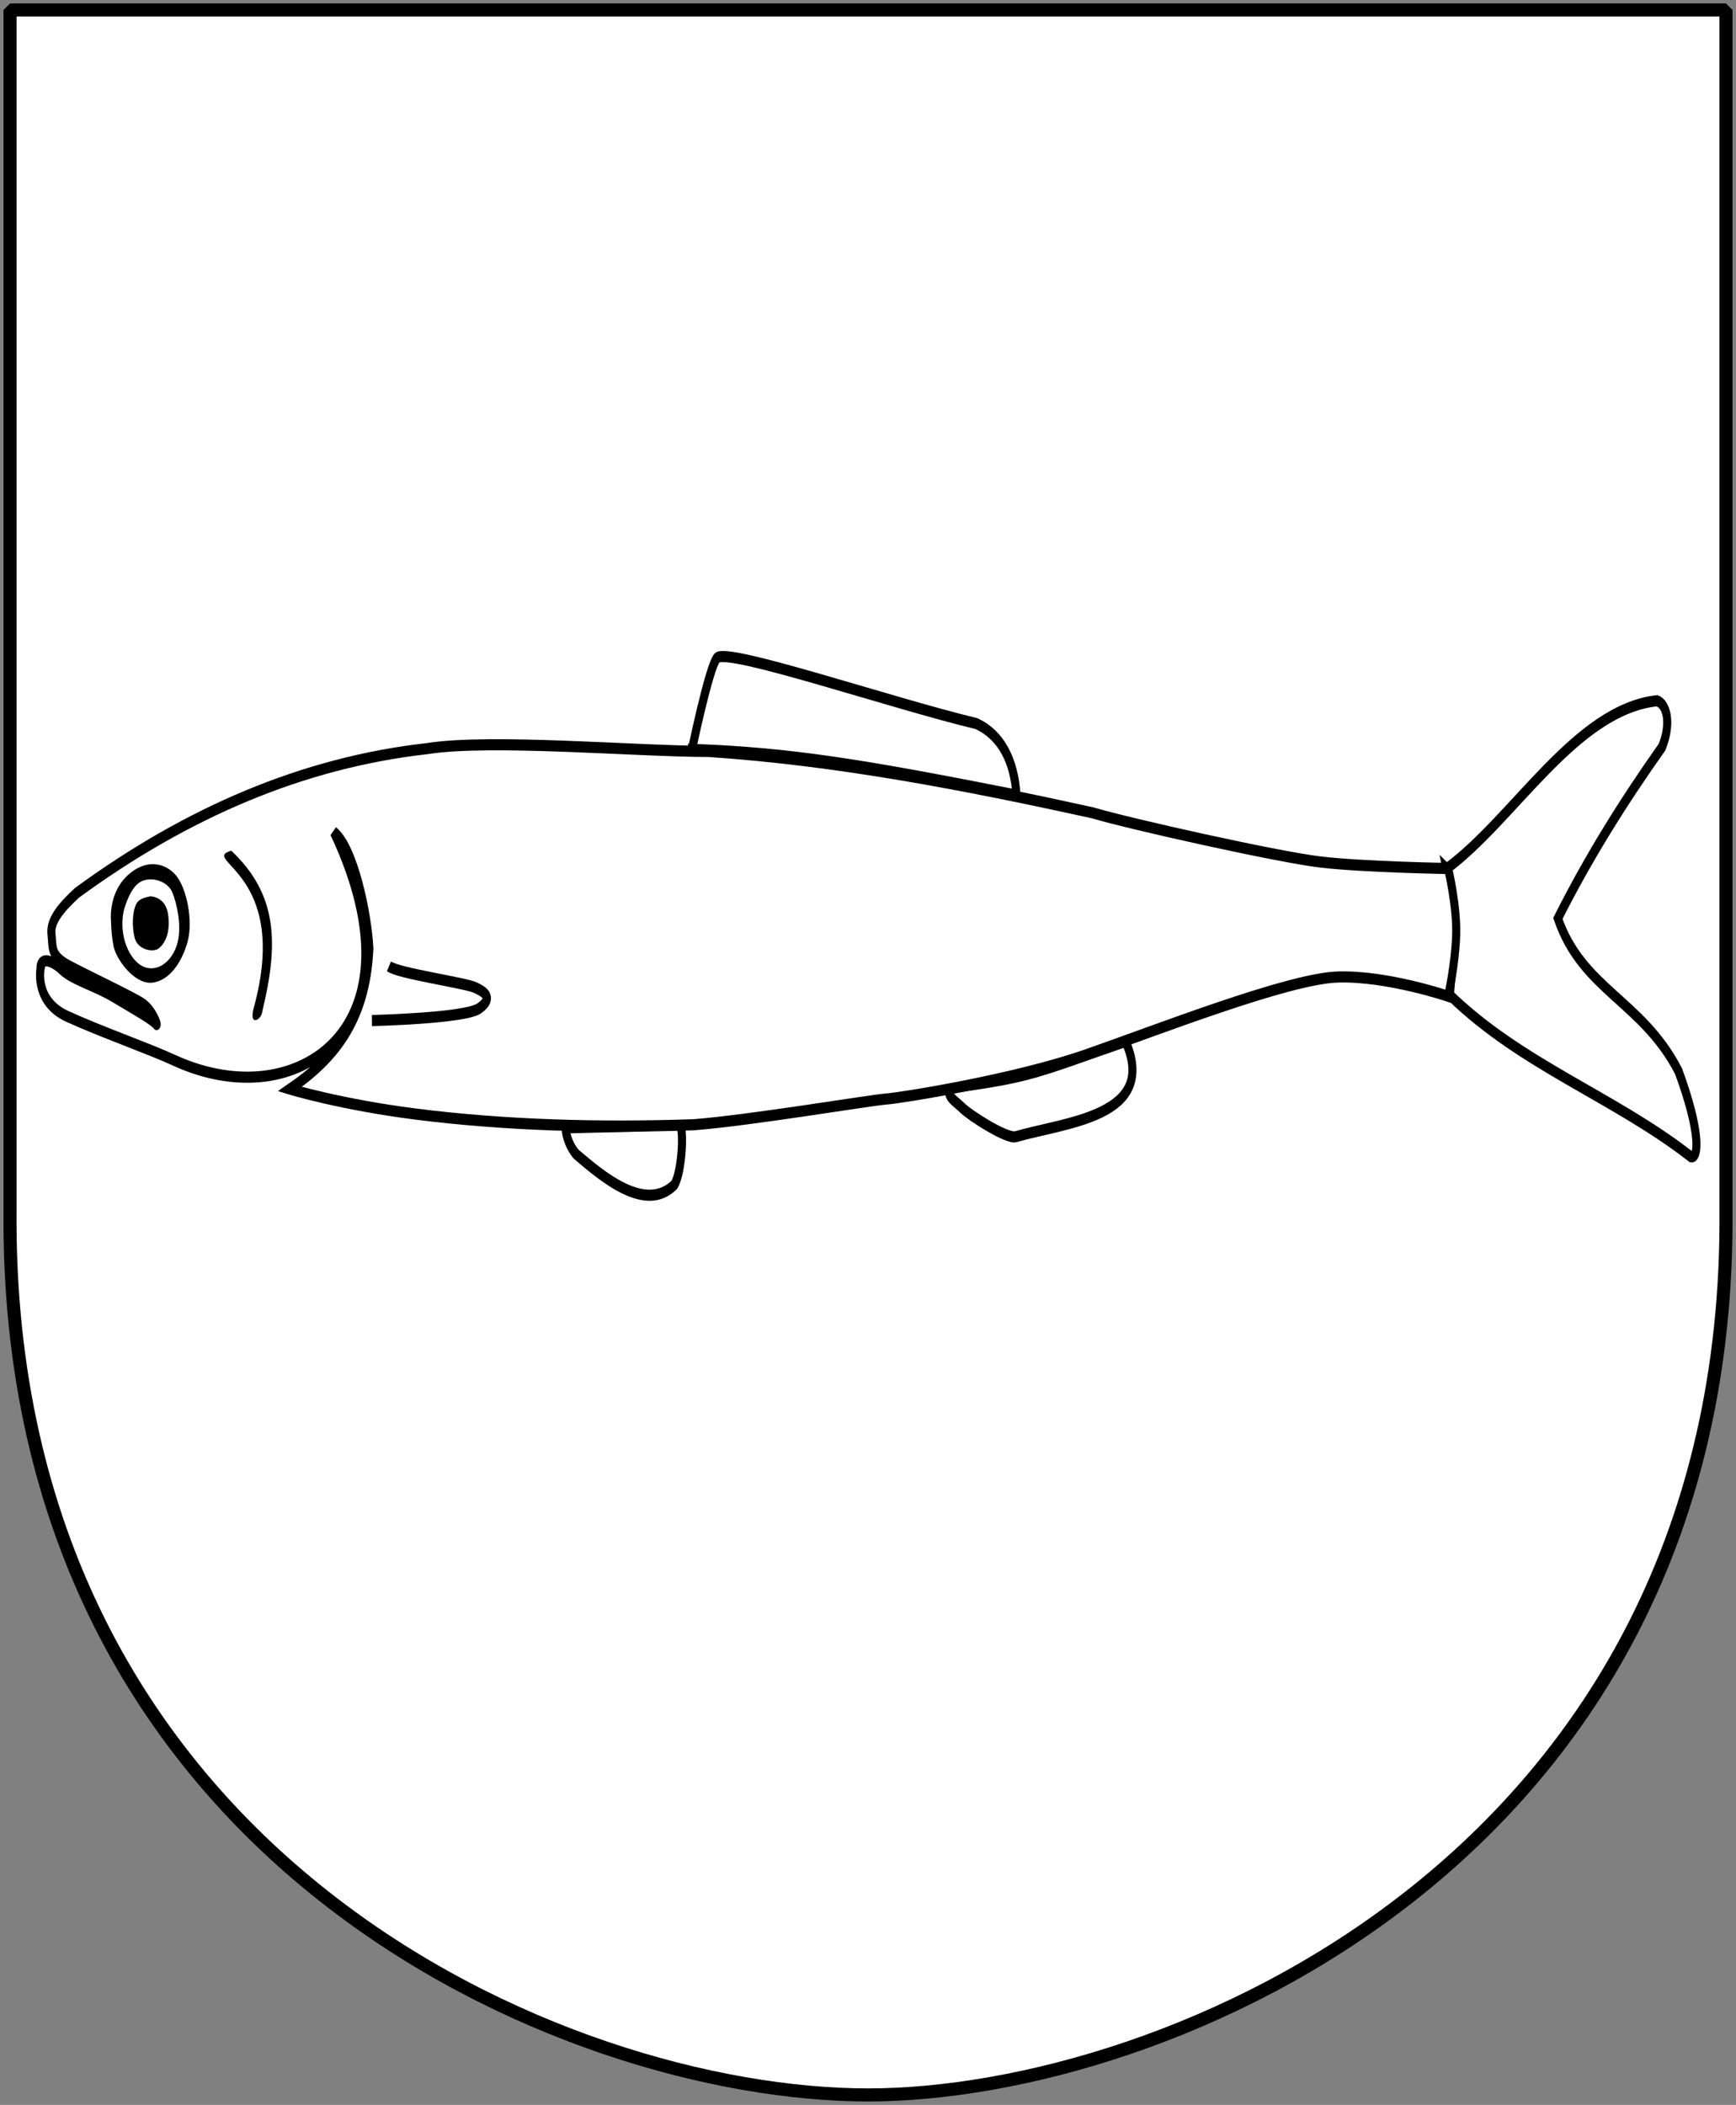<?xml version="1.0" encoding="UTF-8" standalone="no"?>
<!-- Created with Inkscape (http://www.inkscape.org/) -->
<svg
   xmlns:dc="http://purl.org/dc/elements/1.1/"
   xmlns:cc="http://web.resource.org/cc/"
   xmlns:rdf="http://www.w3.org/1999/02/22-rdf-syntax-ns#"
   xmlns:svg="http://www.w3.org/2000/svg"
   xmlns="http://www.w3.org/2000/svg"
   version="1.0"
   width="251"
   height="304.2"
   id="svg4166">
  <rect width="100%" height="100%" fill="#808080" stroke="none"/>
  <defs
     id="defs4168" />
  <path
     d="m 249.551,1.44 -248.101,0 0,173.497 C 0.682,268.657 81.739,302.756 125.5,302.756 c 42.994,0 124.818,-34.099 124.051,-127.82 l 0,-173.497 z"
     id="Shield"
     style="fill:#ffffff" />
  <g
     transform="matrix(0.583,0,0,0.804,-70.074,-111.855)"
     id="sill"
     style="fill:#ffffff;stroke:#000000;stroke-width:2">
    <path
       d="m 288.51,341.211 c 1.495,-0.055 0.869,8.725 -1.118,10.906 -7.161,5.105 -17.881,-1.564 -24.239,-5.486 -1.987,-1.54 -3.193,-4.759 -2.338,-4.779 11.612,-0.266 12.896,-0.096 27.695,-0.642 z"
       id="path10642" />
    <path
       d="m 355.901,334.662 c 20.266,-1.973 21.148,-2.745 43.447,-8.34 8.059,13.49 -14.522,14.449 -27.253,17.126 -2.1,0.442 -11.177,-3.721 -13.164,-5.132 -1.987,-1.411 -4.148,-2.114 -3.03,-3.654 z"
       id="path10644" />
    <path
       d="m 291.808,273.83 c 0,0 4.253,-14.824 6.21,-16.443 2.375,-1.966 43.066,8.11 64.331,11.804 6.171,2.078 9.392,6.68 9.935,12.856 -37.297,-5.33 -55.64,-7.584 -80.476,-8.218 z"
       id="path10646" />
    <path
       d="m 478.951,295.27 c 16.825,-9.006 31.934,-28.572 52.185,-30.191 2.484,0.642 3.602,4.106 1.242,8.34 -9.44,9.682 -18.119,19.673 -25.832,30.794 6.133,12.839 20.862,14.747 29.93,27.458 5.464,10.778 5.092,15.654 3.105,15.397 -19.011,-10.766 -41.939,-16.468 -59.806,-29.059 1.508,-13.964 1.819,-13.427 -0.825,-22.739 z"
       id="path10648" />
    <path
       d="m 130.235,313.328 c 0,0 -1.49,5.774 6.582,8.468 8.072,2.694 20.616,5.902 26.701,7.955 30.503,10.112 62.379,-5.78 39.493,-41.059 4.95,2.797 8.346,14.739 8.782,20.875 -0.791,13.229 -8.95,19.936 -19.71,25.316 0,0 12.497,2.766 31.172,4.491 22.127,2.044 45.851,2.508 68.926,1.925 13.909,-0.77 43.343,-4.363 47.69,-4.619 4.347,-0.257 31.917,-3.464 49.677,-7.955 17.759,-4.491 50.173,-13.729 62.468,-13.986 12.295,-0.257 27.322,3.464 27.322,3.464 0,0 1.739,-5.646 1.987,-10.906 0.248,-5.261 -1.987,-12.061 -1.987,-12.061 0,0 -20.864,-0.257 -31.545,-1.155 -10.68,-0.898 -47.814,-6.929 -56.631,-8.853 -31.511,-5.018 -63.36,-9.494 -95.255,-11.035 -17.511,0 -54.148,-2.31 -69.672,-0.513 -30.873,2.497 -59.663,11.475 -86.934,25.919 -4.223,2.823 -6.706,5.132 -6.334,7.442 0.373,2.31 -0.373,3.849 4.223,5.646 4.595,1.796 15.524,5.517 18.256,6.8 2.732,1.283 4.05,4.334 3.477,3.721 -0.745,-0.798 -5.79,-2.851 -10.509,-4.904 -4.719,-2.053 -10.184,-3.079 -12.792,-4.876 -2.608,-1.796 -5.512,-2.41 -5.388,-0.1 z"
       id="path10650" />
    <path
       d="m 212.438,322.567 c 0,0 23.1,-0.385 26.577,-2.181 3.477,-1.796 1.739,-2.823 -0.869,-3.721 -2.608,-0.898 -19.25,-2.566 -21.485,-3.849"
       id="path10652" />
    <path
       d="m 147.746,304.86 c 0,0 -0.869,-4.876 3.85,-8.212 4.719,-3.336 9.687,-2.438 12.295,-0.128 2.608,2.31 4.223,8.084 2.856,11.804 -1.366,3.721 -4.595,7.185 -8.942,7.442 -4.347,0.257 -8.818,-4.234 -9.439,-6.544 -0.621,-2.31 -0.621,-4.106 -0.621,-4.363 z"
       id="path10654"
       style="fill:#000000;stroke:none" />
    <path
       d="m 150.851,302.935 c 0,0 1.366,-4.106 4.098,-5.261 2.732,-1.155 6.831,-0.128 7.948,1.796 1.118,1.925 2.608,6.415 1.118,9.623 -1.49,3.208 -5.216,4.876 -8.445,3.721 -3.229,-1.155 -5.961,-5.389 -4.719,-9.88 z"
       id="path10656"
       style="stroke:none" />
    <path
       d="m 157.309,300.241 c 0,0 3.974,-0.128 4.595,3.336 0.621,3.464 -0.994,5.261 -2.36,6.031 -1.366,0.77 -5.216,0.257 -5.961,-1.925 -0.745,-2.181 -0.497,-4.747 0.373,-6.031 0.869,-1.283 3.353,-1.283 3.353,-1.411 z"
       id="path10658"
       style="fill:#000000;stroke:none" />
    <path
       d="m 177.552,292.029 c 11.407,7.822 11.845,16.515 7.7,28.87 -0.124,1.54 -3.453,2.915 -2.111,-0.642 9.207,-24.408 -13.665,-26.467 -5.589,-28.228 z"
       id="path10660"
       style="fill:#000000;stroke:none" />
  </g>
  <path
     d="m 249.551,1.44 -248.101,0 0,173.497 c -0.767,93.721 80.289,127.82 124.051,127.82 42.994,0 124.818,-34.099 124.051,-127.82 l 0,-173.497 z"
     id="Frame"
     style="fill:none;stroke:#000000;stroke-width:1.888;stroke-linejoin:bevel" />
</svg>
